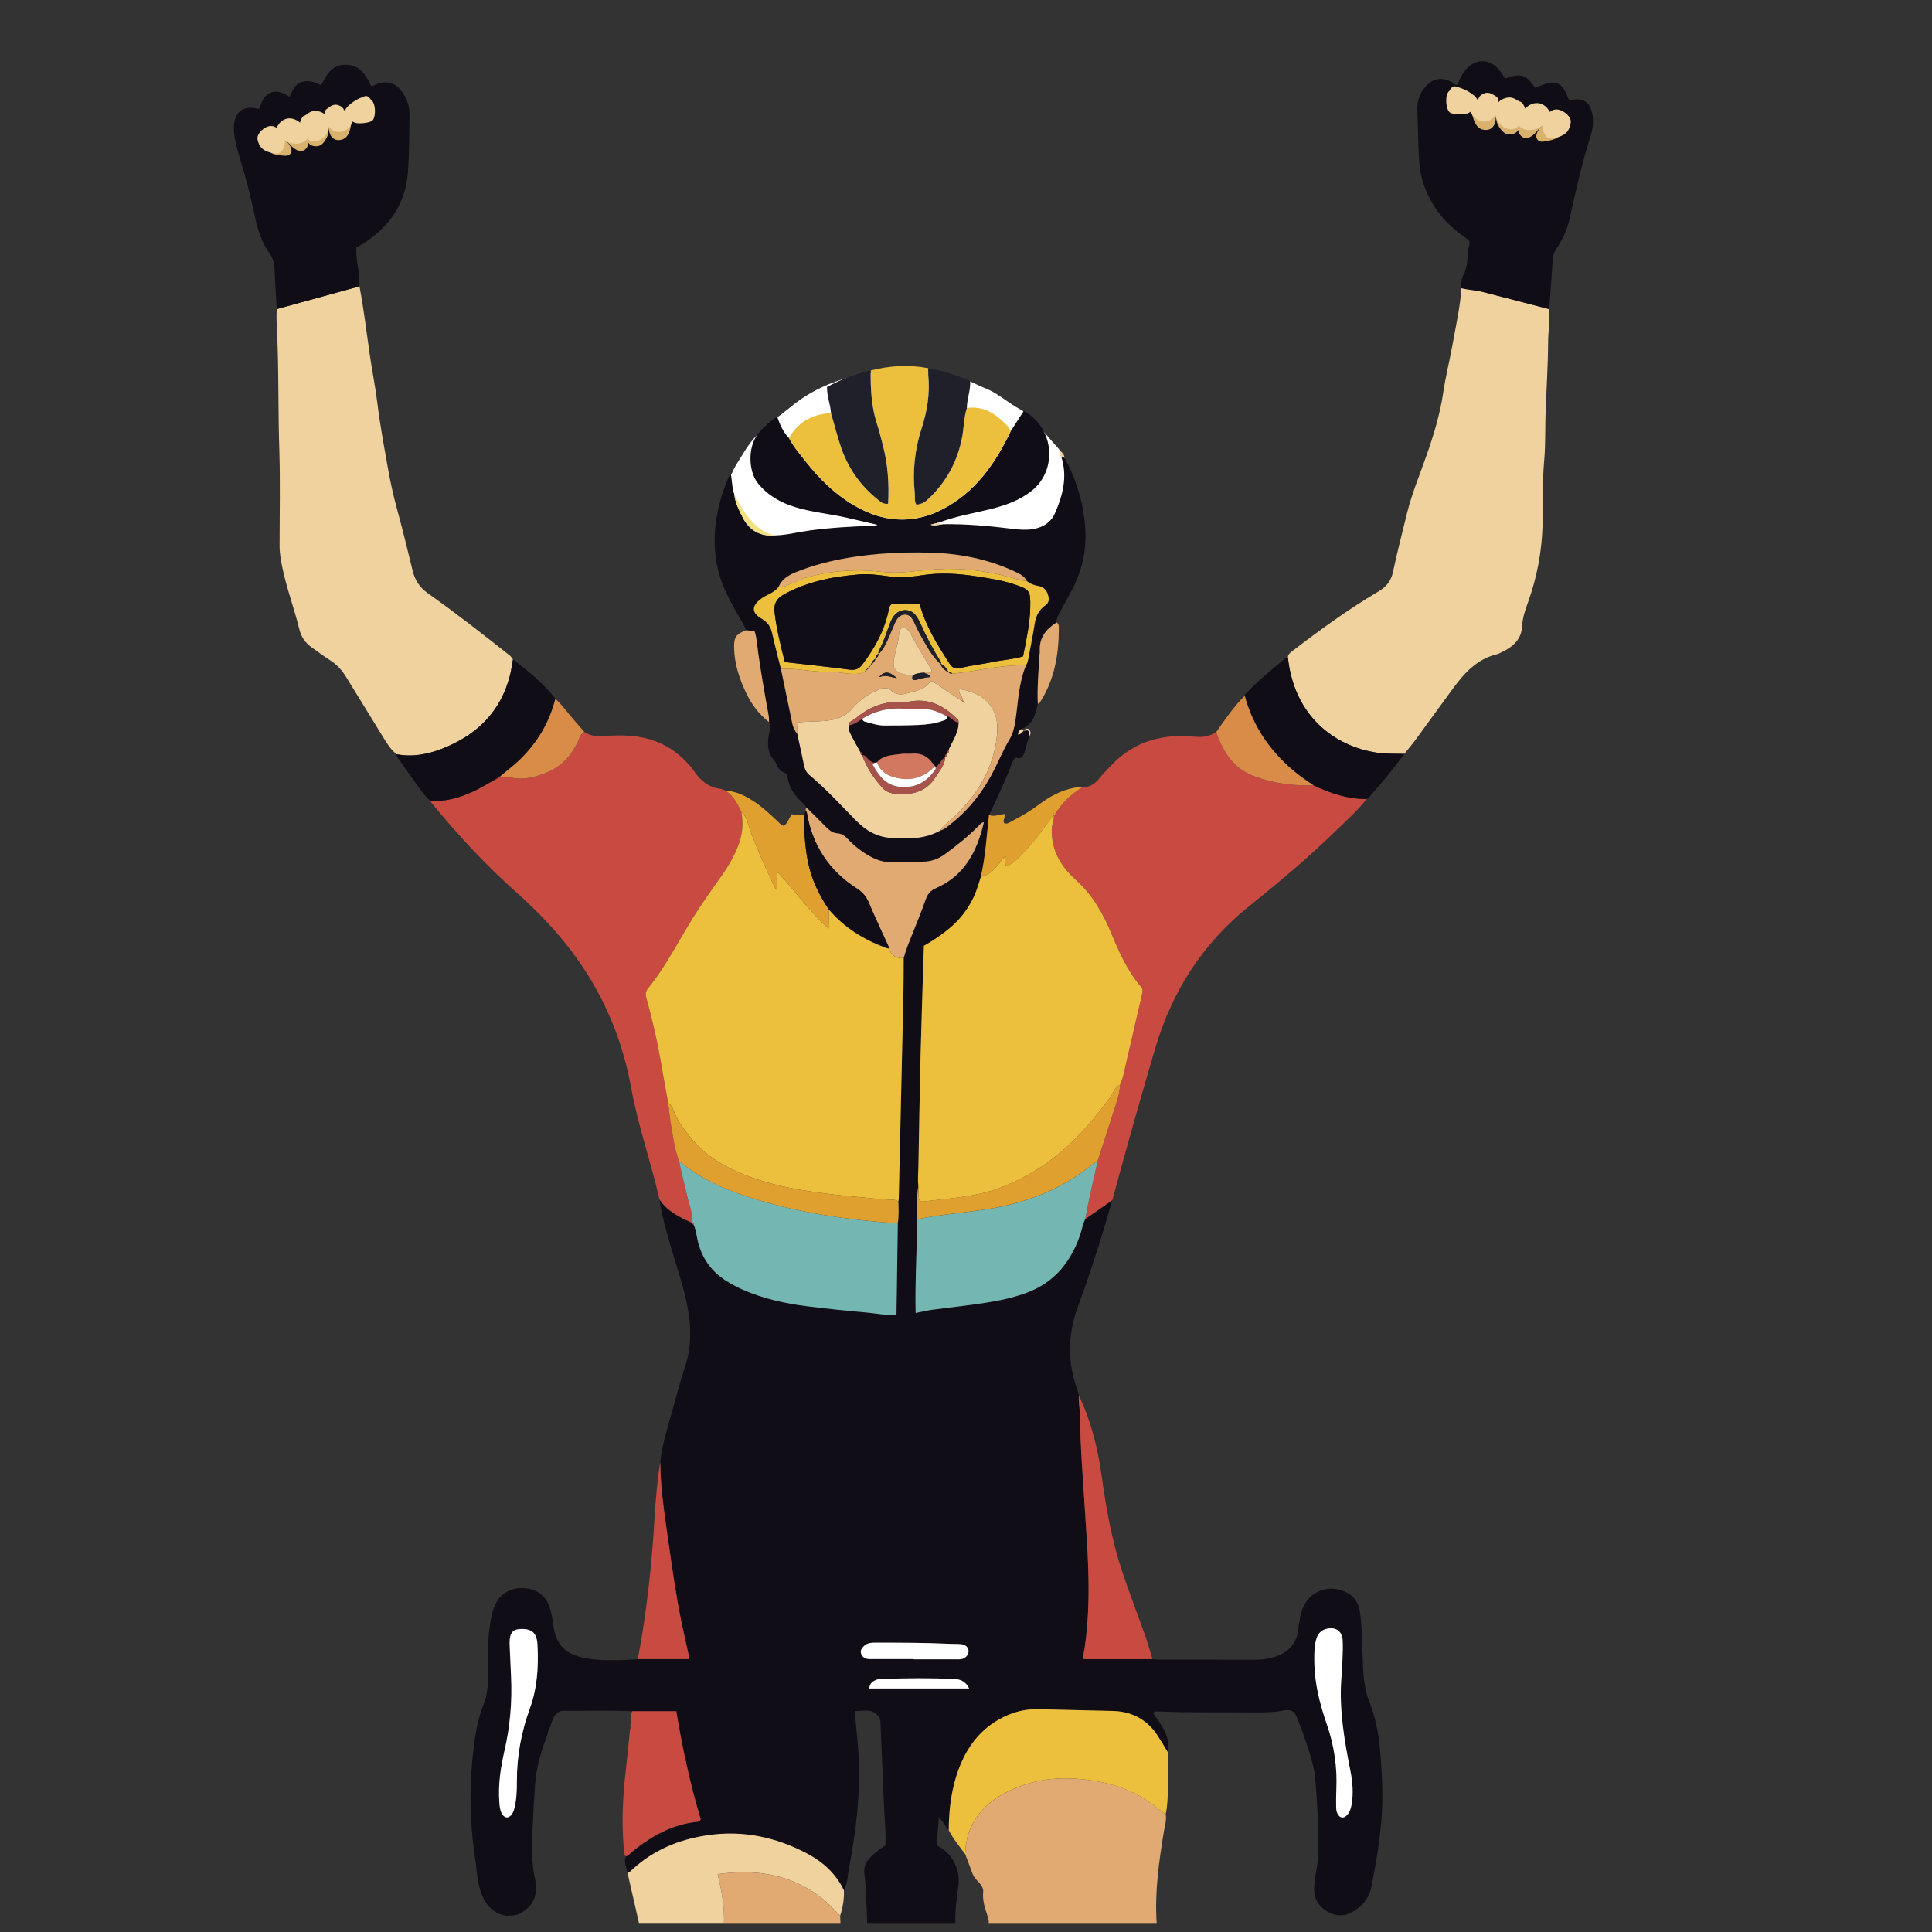 <?xml version="1.0" encoding="UTF-8"?> <svg xmlns="http://www.w3.org/2000/svg" id="Calque_1" data-name="Calque 1" version="1.1" viewBox="0 0 800 800"><rect x="0" y="0" width="800" height="800" fill="#333333" stroke="none"/><defs><style> .cls-1 { fill: #d98b48; } .cls-1, .cls-2, .cls-3, .cls-4, .cls-5, .cls-6, .cls-7, .cls-8, .cls-9, .cls-10, .cls-11, .cls-12, .cls-13, .cls-14 { stroke-width: 0px; } .cls-2 { fill: #74b6b1; } .cls-3 { fill: #a7524a; } .cls-4 { fill: #e0a02f; } .cls-5 { fill: #c94a40; } .cls-6 { fill: #e1aa73; } .cls-7 { fill: #d9b36e; } .cls-8 { fill: #f0d29e; } .cls-9 { fill: #ecbf3c; } .cls-10 { fill: #1f202a; } .cls-11 { fill: #110d17; } .cls-12 { fill: #fff; } .cls-13 { fill: #d27861; } .cls-14 { fill: #f3e082; } </style></defs><path class="cls-12" d="M302.53,196.75c.74-.83,1.04-2.06,1.59-3.04,1.15-2.06,2.5-4.03,3.7-6.06,1.68-2.85,3.66-5.44,5.91-7.84,4.09-4.37,8.96-7.38,13.52-11.19,6.33-5.28,13.8-9.17,21.63-11.55,4.59-1.4,9.65-2.86,14.49-2.59,8.11.45,16.7-2.36,24.61-.03,3.75,1.1,7.71,1.35,11.32,2.54,2.89.95,5.55,2.6,8.42,3.68,4.65,1.75,8.69,5.24,12.87,7.79,1.59.97,3.32,1.76,4.66,3.07,3.61,3.55,7.13,7.34,10.4,11.25,1.43,1.71,3.07,3.12,4.13,5.09.84,1.56,1.2,3.05,1.36,4.81.47,5.19.87,9.96.03,15.17-1.18,7.27-4.7,13.65-12.56,15.08-8.45,1.54-17.41,1.49-25.94.93-10.77-.71-21.89.21-32.58,1.62-10.32,1.37-20.59,2.17-30.99,2.64-8.27.37-17.52.89-25.11-2.98-8.47-4.33-14.55-15.76-12.06-25.26.21-.82.47-1.69.59-3.13Z"></path><g><path class="cls-11" d="M308.92,260.98c-.98-2.71-2.62-5.07-4.02-7.55-3.37-6-6.52-12.09-7.9-18.91-2.3-11.33-.73-22.31,3.13-33.06.5-1.4,1.12-2.76,1.7-4.12.13-.3.34-.55.73-1.18.68,3.04.49,5.89,1.49,8.5.39,3.45,1.92,6.53,3.45,9.55,2.75,5.42,7.25,7.98,13.38,7.49,4.83-.1,9.5-1.4,14.25-2.03,8.76-1.17,17.55-1.7,26.37-1.94.57-.02,1.14,0,1.8-.43-4.29-.99-8.57-2-12.87-2.98-6.91-1.57-14.01-2.19-20.82-4.23-6.13-1.84-11.52-4.77-15.71-9.89-4.25-5.18-4.51-16.44,1.09-21.93,2.05-2.01,4.04-4.05,6.83-5.7,1.11,3.31,2.51,6.4,4.91,8.88,1.84,3.59,4.52,6.6,6.98,9.74,5.55,7.09,11.93,13.35,19.72,17.97,14.1,8.35,28.17,7.93,41.69-1.14,10.87-7.29,17.89-17.87,23.42-29.53,1.79-2.77,3.58-5.55,5.37-8.31,12.72,6.92,14.17,24.54,3.12,33.19-5.09,3.98-11,5.99-17.13,7.5-6.32,1.56-12.75,2.63-18.93,4.75-.86.3-1.73.58-2.59.87-1.02.26-2.04.53-3.06.8,1.8.54,3.46,0,5.15-.23,9.64-.16,19.2.73,28.76,1.91,3.48.43,7.05.68,10.56-.37,3.29-.99,5.71-3.03,7.04-6.07,3.27-7.47,5.26-15.15,2.64-23.31.63-.37.92.33,1.39.45,4.35,8.03,7.15,16.53,8.22,25.63,1.11,9.45-.06,18.51-4.25,27.08-1.71,3.49-3.7,6.84-5.5,10.29-.83,1.6-2.02,3.11-1.82,5.09-4.41,2.81-7.36,6.45-6.93,12.06.04.56-.16,1.13-.19,1.7-.31,6.61-.98,13.22-.66,19.85-.8,4.41-2.1,8.51-6.67,10.53-.94.44-1.44,1.17-1.54,2.3,1.17-.13,1.74-.92,2.36-1.64,0,0,.03-.01.03-.01.68.16,1.48-.54,2.12.36v2.17c-.55,1.98-1.01,3.98-1.68,5.92-.53,1.53-.82,3.55-3.39,2.76-.57-.17-1,.44-1.28.94-.28.49-.55,1-.75,1.54-2.67,7.29-6.09,14.25-9.39,21.26-.97,8.56-1.45,17.18-3.39,25.62-.34,1.09-.68,2.19-1.02,3.28-2.17,7.1-6.09,13.04-11.76,17.83-3.34,2.82-6.95,5.24-10.79,7.43-.46,15.07-.99,30.1-1.37,45.12-.38,15.38-.62,30.75-.9,46.13-.05,2.75-.33,5.5-.03,8.25-.83,4.56-.35,9.17-.47,13.76-.09,12.88-.95,25.76-.64,38.78,2.49-.5,4.6-1.05,6.74-1.33,8.62-1.14,17.28-1.99,25.85-3.53,4.62-.83,9.18-1.95,13.58-3.6,11.37-4.26,18.11-12.77,21.95-23.96.74-2.16,1.02-4.46,2.11-6.5,3.72-2.59,7.44-5.19,11.17-7.78-4.24,14.71-8.79,29.33-14.11,43.69-4.36,11.76-4.6,23.45-.21,35.22.24.64.35,1.32.52,1.98-.28,2.42.32,4.8.36,7.2.22,14.47,1.43,28.88,2.32,43.31.32,5.15.68,10.3.94,15.46.63,12.86.63,25.71-1.24,38.48-.21,1.46-.73,2.88-.4,4.7h28.47c1.03.07,2.05.19,3.08.19,12.97.02,25.95.01,38.92.02,3.23,0,6.39-.3,9.45-1.47,5.18-1.97,8.34-5.47,8.92-11.11.27-2.63.7-5.24,1.49-7.76,2.11-6.76,9.01-10.52,15.82-8.59,4.75,1.35,7.64,4.45,8.27,9.46.91,7.19.89,14.43,1.2,21.66.16,3.79.45,7.56,1.38,11.25.31,1.22.63,2.44,1.11,3.6,2.69,6.53,3.99,13.35,4.59,20.37.82,9.51,1.36,19.01.6,28.53-.76,9.5-2.34,18.89-4.2,28.23-.74,3.72-2.88,6.74-5.9,9.03-3.67,2.78-7.66,3.61-11.89,1.34-4.15-2.21-6.19-5.78-5.89-10.45.2-3.08.82-6.13,1.25-9.2.14-1.02.33-2.05.35-3.07.22-11.14-.2-22.26-1.25-33.36-.13-1.37-.35-2.74-.68-4.07-1.63-6.69-3.96-13.16-6.44-19.57-1.46-3.8-2.55-4.41-6.48-3.69-3.76.69-7.53.75-11.32.7-13.31-.17-26.64.2-39.95-.4-.66-.03-1.36-.14-2.26.6,3.37,4.92,7.5,9.66,6.2,16.33-1.43-2.34-2.8-4.71-4.31-7-4.37-6.64-10.76-9.95-18.52-10.11-10.32-.22-20.63-.51-30.95-.73-4.27-.09-8.43.71-12.38,2.39-10.23,4.35-16.65,12.21-20.45,22.42-3.04,8.16-4.07,16.65-4.12,25.3-1.53-1.43-2.12-3.67-4.2-5.16.07,4.11-.91,7.79-.65,11.41,6.34,3.25,9.76,10.03,8.83,16.81-.71,5.2-1.41,10.4-1.25,15.67h-36.52c-.23-7.1-.4-14.2-1.19-21.26-.26-2.27.7-4.23,2.23-5.94,1.91-2.15,4.25-3.76,6.55-5.26.24-5.81-.44-11.4-.65-17.01-.43-11.34-1-22.68-1.44-34.02-.06-1.55-.72-2.56-1.84-3.47-2.77-2.26-5.8-.92-8.85-1.2.74,7.82,1.63,15.1,1.81,22.44.33,14.05-1.34,27.91-3.96,41.67-.65,3.44-.71,7.02-2.27,10.26-3.21-6.78-8.48-11.63-14.94-15.09-13.05-6.98-26.95-9.94-41.72-7.72-11.67,1.75-22.2,6.08-30.98,14.2-.58.54-1.11,1.18-1.98,1.28-.38-2.23-1.68-4.37-.68-6.74,1.14-.37,1.84-1.34,2.72-2.06,7.89-6.36,16.45-11.23,26.78-12.28.56-.06,1.16-.1,1.49-1.02-4.33-14.57-7.62-29.62-10.1-44.79h-18.3c-9.46-.44-18.92-.1-28.37-.19-2.08-.02-3.38,1.25-4.23,2.96-.6,1.21-.93,2.56-1.38,3.85-.38.89-1.04,1.68-.97,2.73-.17.43-.34.85-.51,1.28-.25.17-.33.4-.19.68-2.54,6.66-4.32,13.49-4.64,20.65-.14,3.09-.46,6.17-.57,9.26-.34,9.37-1.42,18.75.64,28.07,1.43,6.48-.53,11.51-6.57,14.68-1.7.66-3.5.6-5.27.74-5.64-.93-8.74-4.66-10.52-9.72-1.61-4.58-1.76-9.45-2.47-14.21-2.39-15.99-2.46-32-.26-48.02.74-5.34,1.81-10.61,3.83-15.65,1.39-3.46,1.78-7.09,1.75-10.8-.05-6.42-.21-12.85.49-19.26.39-3.54.92-7.04,2.21-10.39,1.92-5,6.31-7.86,11.79-7.69,5.58.18,9.71,3.19,11.26,8.45.64,2.19,1.04,4.47,1.33,6.73,1.06,8.21,4.75,12.82,15.42,14.19,6.46.83,13.05.5,19.59.11,7.05,0,14.09,0,21.31,0-.18-1.08-.27-1.75-.41-2.42-1.05-4.81-2.18-9.59-3.14-14.42-2.07-10.44-3.57-20.98-5.06-31.52-1.56-11.11-3.37-22.19-3.41-33.45.89-7.77,3.32-15.17,5.43-22.65,1.52-5.39,2.85-10.85,4.67-16.13,3.07-8.87,2.75-17.74.9-26.75-1.7-8.31-4.6-16.27-6.91-24.4-1.75-6.15-3.5-12.31-4.44-18.65,3.27,5.07,8.5,7.42,13.68,9.85l-.03-.05c-.08.41.17.59.51.71.95,2,1.14,4.19,1.61,6.31,1.66,7.44,5.72,13.15,12.21,17.14,2.15,1.32,4.36,2.5,6.68,3.51,8.57,3.73,17.6,5.71,26.82,6.84,8.18,1,16.39,1.88,24.6,2.58,3.85.33,7.67,1.23,12.06.88.18-12.66.37-25.24.55-37.82.53-3.01.35-6.05.25-9.08.06-.45.16-.91.17-1.36.65-28.11,1.3-56.22,1.92-84.34.11-5.05.08-10.1.12-15.14.83-3.11,2.02-6.08,3.22-9.05,2.06-5.1,4.12-10.2,5.96-15.37.79-2.23,2.02-3.53,4.21-4.49,11.85-5.19,17-15.29,19.79-27.23-1.14.07-1.55.84-2.09,1.39-4.35,4.45-9.19,8.29-14.21,11.94-2.7,1.96-5.63,2.95-8.97,2.96-4.25,0-8.49.08-12.74.24-3.08.11-5.86-.75-8.56-2.14-3.72-1.91-6.92-4.49-9.8-7.48-1.21-1.27-2.46-2.24-4.38-2.36-1.89-.12-3.35-1.33-4.67-2.67-2.65-2.7-5.35-5.34-8.03-8.01-.42-.54-.76-1.17-1.26-1.62-3.7-3.32-6.42-7.17-6.69-12.44-2.35-.46-3.68-1.9-4.5-3.9-.22-.53-.41-1.12-.79-1.52-3.48-3.65-2.85-7.96-2.04-12.3.23-1.23.78-2.44-.22-3.58-.05-.91,0-1.83-.17-2.72-1.56-8.52-3.04-17.05-4.28-25.63-.45-3.12-.56-6.33-1.58-9.42-1.24-.1-2.37-.18-3.5-.27ZM322.31,243.15c-1.02,1.27-2.33,2.14-3.79,2.84-1.13.54-2.26,1.13-3.26,1.87-4.11,3-4.15,5.87.14,8.33,2.53,1.45,3.76,3.38,4.37,6.13,1.08,4.91,2.39,9.76,3.6,14.64,1.56,7.55,3.11,15.1,4.71,22.64.33,1.55.96,3.02,2.06,4.22.94,4.35,1.92,8.7,2.8,13.06.33,1.63.99,3.01,2.28,4.08,6.97,5.8,13.03,12.53,19.39,18.95,4.02,4.06,8.6,6.73,14.39,7.06,6.99.4,13.94.6,20.32-3.06,1.86-.44,3.18-1.78,4.6-2.9,7.88-6.23,13.73-14.07,18.14-23.04,1.92-3.9,3.64-7.93,5.87-11.65,1.47-2.46,2.08-4.97,2.5-7.7,1.2-7.78,1.3-15.78,4.46-23.18.63-.98.83-2.09,1.03-3.22.82-4.59,1.81-9.15,2.5-13.76.48-3.22,1.7-5.89,4.4-7.76,1.6-1.11,1.66-2.55,1.19-4.22-.57-2.05-1.8-3.4-3.92-3.8-1.82-.34-3.53-.87-4.94-2.13-1.03-2.12-3.03-2.99-5.01-3.92-11.31-5.29-23.28-7.54-35.68-7.83-10.92-.25-21.81.28-32.59,2.06-7.7,1.27-15.25,3.17-22.5,6.13-3.04,1.24-5.71,2.95-7.06,6.15ZM211.61,694.09c.51,10.37-.37,20.6-2.69,30.73-1.62,7.05-2.71,14.17-2.16,21.46.13,1.73.27,3.45,1.19,4.95,1.06,1.72,2.64,1.76,3.88.19.72-.92,1.02-2.02,1.29-3.15.84-3.61.91-7.3.91-10.94,0-10.32,1.87-20.24,5.39-29.92,3.11-8.54,3.62-17.46,3.13-26.44-.26-4.8-2.33-6.6-6.98-6.43-2.9.11-4.14,1.2-4.47,4.1-.12,1.02-.09,2.06-.05,3.09.17,4.12.37,8.25.56,12.37ZM555.44,694.79c.15-2.52.36-5.04.44-7.56.09-2.75.25-5.52.06-8.25-.25-3.65-2.95-5.37-6.5-4.56-2.26.51-3.61,1.86-4.3,3.97-.99,3-.92,6.1-.92,9.2,0,9.17,2.24,17.92,5.21,26.5,3.04,8.78,4.35,17.78,3.91,27.05-.11,2.29-.11,4.59-.08,6.88.01,1.02.08,2.06.57,3.01.93,1.8,2.44,2.1,3.85.66,1.16-1.19,1.66-2.7,1.95-4.31.84-4.71.47-9.38-.45-14.02-2.52-12.73-4.75-25.49-3.75-38.57ZM378.34,686.98v.12c5.73,0,11.45,0,17.18,0,.91,0,1.85.06,2.74-.12,1.68-.33,2.9-1.91,2.81-3.42-.08-1.38-1.26-2.53-3.04-2.72-1.48-.16-2.97-.07-4.46-.14-10.3-.5-20.61-.49-30.91-.51-1.87,0-3.69.09-5.07,1.57-.79.85-1.49,1.77-.99,3.06.45,1.17,1.34,1.86,2.52,2.09.78.15,1.6.08,2.4.08,5.61,0,11.22,0,16.83,0ZM401.32,699.15c-1.37-2.8-3.49-3.81-6.14-3.93-9.96-.44-19.91-.36-29.87-.01-.68.02-1.41.02-2.04.23-1.64.56-3.11,1.35-3.32,3.71h41.38Z"></path><path class="cls-6" d="M482.7,751.26c.43,2.43-.38,4.75-.76,7.08-2.06,12.67-3.88,25.34-2.97,38.24h-69.6c.2-1.17-.15-2.26-.5-3.34-1.01-3.14-2.11-6.25-1.76-9.66.17-1.7-.78-3.03-1.89-4.23-1-1.08-2.03-2.13-2.55-3.59-.95-2.68-2-5.32-3.01-7.97.16-3.8.72-7.5,2.34-11,4.25-9.22,12.06-14.11,21.14-17.39,9.61-3.47,19.53-3.62,29.48-2.08,9.64,1.49,18.58,4.82,26.23,11.11,1.23,1.01,2.57,1.89,3.86,2.83Z"></path><path class="cls-8" d="M264.65,796.58c-1.61-7.05-3.22-14.1-4.83-21.14.87-.1,1.4-.74,1.98-1.28,8.77-8.12,19.31-12.45,30.98-14.2,14.77-2.22,28.67.74,41.72,7.72,6.46,3.46,11.73,8.3,14.94,15.09.15,3.59-.42,7.07-1.55,10.47-2.55-2.47-4.89-5.2-7.68-7.35-12.73-9.81-27.24-12.07-43.03-9.83,1.7,6.9,2.83,13.63,2.62,20.51h-35.15Z"></path><path class="cls-6" d="M347.89,793.24c.05,1.11.09,2.22.14,3.34h-48.24c.21-6.89-.91-13.62-2.62-20.51,15.79-2.24,30.3.01,43.03,9.83,2.79,2.15,5.13,4.88,7.68,7.35Z"></path><path class="cls-8" d="M641.51,128.01c.36,4.59-.44,9.15-.47,13.72-.05,9.64-.69,19.25-1.04,28.87-.24,6.76,0,13.54-.6,20.26-.79,8.94-.38,17.88-.66,26.81-.33,10.82-2.3,21.33-5.96,31.54-1.15,3.21-2.32,6.42-2.48,9.96-.25,5.6-3.9,8.76-8.62,10.96-.62.29-1.24.64-1.9.8-8.14,1.95-13.35,7.67-18.04,14.03-5.16,6.99-10.21,14.06-15.36,21.06-1.55,2.11-3.25,4.1-4.89,6.14-3.87-.07-7.73.06-11.61-.54-17.03-2.62-34-14.87-36.6-39.42.04-1.17.85-1.84,1.67-2.47,11.55-8.85,23.29-17.43,35.84-24.82,3.31-1.95,5.23-4.39,6.04-8.16,1.75-8.16,3.8-16.25,5.81-24.35,2.02-8.13,5.27-15.85,8.03-23.74,2.99-8.54,5.62-17.14,6.95-26.14.98-6.65,2.65-13.2,3.84-19.83,1.45-8.08,3.29-16.11,3.76-24.35.1-1.78.2-3.65,1.23-5.25.36,1.83-.76,3.58-.29,5.69,2.67.72,5.4,1.46,8.14,2.18,9.06,2.36,18.13,4.7,27.2,7.05Z"></path><path class="cls-8" d="M148.85,118.56c1.79,9.31,2.87,18.73,4.23,28.11.96,6.67,2.32,13.28,3.14,19.96,1.12,9.2,2.82,18.29,4.44,27.4.98,5.51,2.17,11,3.65,16.4,2.36,8.61,4.45,17.28,6.58,25.95.98,3.97,2.94,6.93,6.37,9.35,11.59,8.17,22.75,16.93,33.87,25.74.52.41.85,1.05,1.27,1.59-.39,2.14-.66,4.31-1.19,6.42-3.84,15.27-13.87,24.97-28.15,30.54-5.99,2.34-12.3,3.57-18.81,2.29-2.6-1.99-4.18-4.78-5.86-7.48-5.06-8.18-10.1-16.37-15.11-24.58-1.7-2.79-3.82-5.09-6.6-6.86-2.61-1.66-5.07-3.54-7.6-5.31-2.64-1.85-4.34-4.28-5.11-7.45-2.06-8.45-5.14-16.61-6.95-25.13-.67-3.14-1.25-6.27-1.25-9.49,0-13.43.32-26.87-.12-40.28-.46-13.99-.24-27.98-.68-41.95-.17-5.26-.65-10.51-.38-15.78,11.42-3.14,22.84-6.28,34.27-9.43Z"></path><path class="cls-5" d="M286.74,506.46c-5.18-2.43-10.4-4.78-13.68-9.85-3.51-15.43-8.84-30.42-11.68-46-2.57-14.14-7.14-27.51-13.98-40.11-8.48-15.62-19.95-28.83-33.17-40.6-12.81-11.4-24.42-23.94-35.33-37.14-.29-.35-.49-.77-.73-1.15,5.83.39,11.26-1.07,16.59-3.34,4.22-1.8,8.01-4.34,12.02-6.48,1.6.04,3.26-.17,4.8.18,5.18,1.16,9.97-.15,14.68-2.01,6.18-2.45,10.29-7.04,13.11-12.96.66-1.39.94-3.14,2.63-3.88,2.3,1.52,4.86,1.82,7.55,1.66,4.79-.3,9.56-.47,14.37.24,7.87,1.17,14.55,4.52,20.05,10.24,1.19,1.23,2.39,2.49,3.33,3.91,2.66,3.98,5.97,6.86,10.93,7.44.77.09,1.5.52,2.25.8,3.28,2.14,4.92,5.49,6.54,8.86.78,4.61.47,9.1-1.2,13.52-1.64,4.32-3.84,8.31-6.48,12.08-3.28,4.7-6.62,9.35-9.8,14.12-7.3,10.96-12.87,23.02-21.21,33.31-.98,1.21-1.11,2.38-.71,3.82.92,3.31,1.76,6.64,2.58,9.97,2.76,11.11,4.36,22.45,6.5,33.69.36,2.91.62,5.84,1.12,8.72.91,5.24,1.58,10.54,3.48,15.56.73,4.53,2.08,8.91,3.06,13.38.88,3.99,2.51,7.84,2.38,12.03Z"></path><path class="cls-5" d="M460.55,496.98c-3.72,2.59-7.44,5.19-11.17,7.78,1.49-8.15,3.35-16.22,5.21-24.29,2.27-7.01,4.59-14.01,6.8-21.03,1.05-3.34,2.3-6.65,2.38-10.22.46-1.29,1.06-2.56,1.37-3.88,2.64-11.37,5.21-22.76,7.88-34.12.28-1.19-.01-1.95-.72-2.79-5.34-6.3-8.7-13.71-11.81-21.25-3.58-8.67-8.06-16.72-15.23-23.02-1.03-.91-1.98-1.92-2.89-2.95-4.69-5.28-7.23-11.32-6.79-18.51.11-1.73,1.06-3.3.72-5.07v.03c.42-.03.58-.34.7-.69,2.76-4.55,6.49-8.13,11.04-10.88,3.11,0,5.35-1.52,7.24-3.87,1.43-1.78,3.07-3.4,4.63-5.07,8.74-9.33,19.63-13.04,32.22-12.25,1.03.06,2.06.09,3.09.18,3.06.28,5.92-.23,8.47-2.06.27.87.48,1.78.82,2.62,2.98,7.25,7.31,13.08,15.12,15.89,7.89,2.84,15.94,3.96,24.26,3.64,6.96,3.3,14.14,5.72,21.97,5.67-3.46,4.61-7.8,8.38-11.88,12.39-11.58,11.33-23.96,21.76-36.59,31.88-19.37,15.52-32.07,35.36-39.06,59.03-6.17,20.88-12.04,41.84-17.75,62.84Z"></path><path class="cls-11" d="M641.51,128.01c-9.07-2.35-18.13-4.69-27.2-7.05-2.74-.71-6.54-.9-9.21-1.62-.47-2.11.18-3.03.59-5.11,0,0,.82-1.39.82-1.39.77-2.85,1.18-4.08,1.16-7.05,0,0,.24-2.53.2-1.94.14-2.16,1.24-2.99.16-4.55-5.36-3.63-10.16-7.82-13.76-13.29-3.79-5.76-6.1-11.97-6.6-18.9-.52-7.22-.49-14.44-.79-21.66-.16-3.77,1.08-6.96,3.55-9.73,3.02-3.4,6.87-3.96,10.81-1.61.67.4,1.17,1.14,2.12,1.07.92-1.81,1.65-3.75,2.86-5.44,4.24-5.86,10.94-5.89,15.15-.04.66.92,1.25,1.9,1.86,2.82,7.67-2.68,8.76-1.02,12.52,3.85,8.29-3.74,11.06-2.8,13.77,4.73,1.21.55,2.46-.06,3.7.01,2.85.17,4.68,1.47,5.63,4.2,1.34,3.88.81,7.84-.37,11.51-3.6,11.14-5.98,22.57-8.59,33.96-1.01,4.39-2.8,8.48-5.41,12.17-1.04,1.47-1.43,3.03-1.54,4.8-.42,6.75-.95,13.5-1.45,20.25Z"></path><path class="cls-11" d="M148.85,118.56c-11.42,3.14-22.85,6.28-34.27,9.43-.31-5.61-.66-11.22-.93-16.84-.11-2.23-.63-4.2-1.97-6.09-3.24-4.56-4.96-9.82-6.09-15.22-1.86-8.87-4.16-17.62-6.84-26.27-.92-2.96-1.56-5.99-1.87-9.09-.14-1.39-.08-2.75.2-4.11.83-4.09,3.51-6.11,7.62-5.71.79.08,1.56.27,2.57.45,1.05-2.5,1.69-5.4,4.67-6.69,2.96-1.28,5.31.16,7.96,1.63,1.14-2.47,2.16-5.12,4.99-6.08,2.79-.95,5.39-.02,8.08,1.36,2.24-4.54,4.63-8.78,10.51-8.53,5.73.25,8.08,4.5,10.18,8.71.74.22,1.07-.17,1.47-.34,5.12-2.19,8.72-1.12,11.81,3.52,1.77,2.66,2.69,5.58,2.63,8.76-.16,8.03-.05,16.09-.68,24.09-.99,12.64-7.46,22.15-17.97,29.01-1.05.69-2.16,1.28-3.38,2-.18,5.38,1.51,10.63,1.3,16.01Z"></path><path class="cls-9" d="M399.65,767.79c-2.35-3.26-4.96-6.34-6.8-9.94.05-8.65,1.08-17.14,4.12-25.3,3.8-10.22,10.21-18.07,20.45-22.42,3.95-1.68,8.11-2.48,12.38-2.39,10.32.22,20.63.51,30.95.73,7.76.16,14.15,3.47,18.52,10.11,1.51,2.29,2.88,4.66,4.31,7,0,4.92.07,9.84,0,14.76-.04,3.66-.1,7.32-.89,10.92-1.29-.94-2.63-1.82-3.86-2.83-7.65-6.29-16.59-9.61-26.23-11.11-9.96-1.54-19.88-1.39-29.48,2.08-9.08,3.27-16.89,8.17-21.14,17.39-1.61,3.5-2.18,7.2-2.34,11Z"></path><path class="cls-9" d="M418.54,178.45c-5.52,11.66-12.55,22.24-23.42,29.53-13.52,9.07-27.59,9.5-41.69,1.14-7.79-4.62-14.17-10.87-19.72-17.97-2.46-3.14-5.14-6.15-6.98-9.74,3.78-6.83,9.8-9.91,17.38-10.38,1.29,4.48,2.46,9.01,3.9,13.44,2.86,8.82,7.91,16.2,15.11,22.07,1.27,1.04,2.53,2.35,4.65,2.03.43-8.23-.12-16.27-2.18-24.19-.78-2.98-1.51-5.99-2.46-8.92-2.35-7.19-2.65-14.59-2.6-22.05,7.9-2.02,15.86-2.5,23.89-.93-.01,1.03-.12,2.07-.02,3.09.69,7.44-.46,14.63-2.75,21.69-2.87,8.85-3.84,17.91-2.84,27.16.17,1.53-.3,3.2.69,4.6,2.73-.62,3.22-.85,5.12-2.66,7.37-7.02,11.95-15.53,13.81-25.57.73-3.93.66-7.98,1.94-11.82,6.92-1.07,11.9,2.45,16.43,6.99.7.71,1.17,1.64,1.75,2.47Z"></path><path class="cls-11" d="M206.78,321.78c-4.01,2.15-7.8,4.68-12.02,6.48-5.33,2.28-10.76,3.73-16.59,3.34-2.39-2-4.04-4.64-5.86-7.1-2.45-3.3-4.75-6.71-7.12-10.07-.45-.65-1.04-1.23-.93-2.12,6.52,1.28,12.82.05,18.81-2.29,14.28-5.57,24.31-15.27,28.15-30.54.53-2.11.8-4.28,1.19-6.42,6.38,4.86,12.61,9.88,17.57,16.27-2.47,9.77-7.39,18.1-14.6,25.13-2.7,2.63-5.76,4.83-8.58,7.32Z"></path><path class="cls-11" d="M565.84,330.84c-7.82.05-15.01-2.38-21.97-5.67-2.14-1.5-4.35-2.9-6.4-4.51-10.77-8.51-18.45-19.14-22.05-32.53.33-1.17,1.33-1.81,2.11-2.6,4.41-4.42,9.21-8.41,14-12.41.52-.43,1.01-.93,1.76-.91,2.6,24.55,19.57,36.8,36.6,39.42,3.89.6,7.74.47,11.61.54-4.32,5.96-9.02,11.63-13.9,17.14-.52.59-.98,1.26-1.77,1.54Z"></path><path class="cls-6" d="M333.95,334.37c2.68,2.67,5.38,5.31,8.03,8.01,1.32,1.35,2.79,2.55,4.67,2.67,1.92.12,3.17,1.1,4.38,2.36,2.88,3,6.07,5.57,9.8,7.48,2.7,1.39,5.47,2.25,8.56,2.14,4.24-.16,8.49-.23,12.74-.24,3.34,0,6.27-1,8.97-2.96,5.02-3.65,9.86-7.5,14.21-11.94.53-.55.94-1.32,2.09-1.39-2.79,11.94-7.94,22.04-19.79,27.23-2.19.96-3.42,2.26-4.21,4.49-1.84,5.18-3.9,10.28-5.96,15.37-1.2,2.98-2.4,5.95-3.22,9.05q-3.85.55-5.59-2.68c-.21-.4-.43-.8-.64-1.19.11-.74-.28-1.33-.56-1.95-2.55-5.64-5.22-11.22-7.6-16.93-1.07-2.55-2.55-4.4-4.9-5.9-11.55-7.37-18.52-17.84-20.8-31.39-.05-.32-.3-.6-.46-.89-.13-.5-.01-.94.3-1.33Z"></path><path class="cls-5" d="M477.2,687.02h-28.47c-.33-1.81.19-3.23.4-4.7,1.87-12.78,1.87-25.62,1.24-38.48-.25-5.16-.62-10.31-.94-15.46-.89-14.43-2.1-28.85-2.32-43.31-.04-2.4-.64-4.78-.36-7.2,5,10.54,7.81,21.67,9.41,33.2,1.88,13.5,4.22,26.95,8.59,39.91,3.11,9.22,6.61,18.31,9.86,27.49.99,2.8,1.73,5.7,2.59,8.55Z"></path><path class="cls-10" d="M400.37,168.99c-1.28,3.83-1.21,7.89-1.94,11.82-1.86,10.03-6.43,18.55-13.81,25.57-1.9,1.81-2.39,2.04-5.12,2.66-.99-1.39-.52-3.06-.69-4.6-1-9.25-.03-18.31,2.84-27.16,2.29-7.06,3.44-14.25,2.75-21.69-.1-1.02,0-2.06.02-3.09,5.97,1.01,11.67,2.89,17.31,5.17.22,3.98-1.39,7.56-1.37,11.33Z"></path><path class="cls-10" d="M360.52,153.42c-.05,7.46.25,14.86,2.6,22.05.96,2.93,1.68,5.93,2.46,8.92,2.07,7.91,2.61,15.96,2.18,24.19-2.12.32-3.38-.99-4.65-2.03-7.19-5.87-12.25-13.25-15.11-22.07-1.44-4.44-2.61-8.96-3.9-13.44-.25-3.54-1.72-6.89-1.65-10.8,5.67-3.07,11.67-5.43,18.06-6.82Z"></path><path class="cls-4" d="M307.02,336.26c-1.62-3.37-3.26-6.72-6.54-8.86,4.4.2,8.15,2.16,11.72,4.48,3.48,2.26,6.49,5.1,9.51,7.93.83.77,1.49,1.76,2.8,2.13,1.77-.99,2.09-3.11,3.41-4.81,1.62.78,3.37.24,5.13.1-.2,6.43.22,12.83,1.41,19.15,1.4,7.43,4.57,14.1,8.8,20.31-.05,2.43-.1,4.86-.15,7.86-8.06-7.31-13.94-15.65-20.78-23.1-.22.11-.44.22-.66.32v6.84c-1.01-1.32-1.56-2.68-2.19-4.01-3.21-6.82-6.22-13.72-8.84-20.81-.95-2.58-1.36-5.54-3.62-7.54Z"></path><path class="cls-5" d="M273.41,605.19c.04,11.26,1.84,22.34,3.41,33.45,1.48,10.54,2.99,21.08,5.06,31.52.96,4.82,2.09,9.61,3.14,14.42.14.66.23,1.34.41,2.42-7.21,0-14.26,0-21.31,0,3.59-19.16,5.74-38.49,6.88-57.95.47-7.97,1.16-15.94,2.41-23.85Z"></path><path class="cls-1" d="M515.43,288.13c3.6,13.39,11.28,24.01,22.05,32.53,2.04,1.62,4.26,3.01,6.4,4.51-8.31.32-16.37-.79-24.26-3.64-7.81-2.81-12.14-8.64-15.12-15.89-.35-.84-.55-1.75-.82-2.62,3.67-5.16,7.17-10.45,11.75-14.89Z"></path><path class="cls-11" d="M343.26,376.69c-4.23-6.21-7.41-12.89-8.8-20.31-1.19-6.33-1.61-12.72-1.41-19.15.2-.51.4-1.01.6-1.52.16.3.41.58.46.89,2.28,13.55,9.25,24.03,20.8,31.39,2.35,1.5,3.84,3.34,4.9,5.9,2.38,5.71,5.05,11.29,7.6,16.93.28.62.67,1.22.56,1.95-.44-.11-.9-.17-1.32-.33-9.04-3.4-17.07-8.31-23.39-15.75Z"></path><path class="cls-4" d="M448.03,326.1c-4.54,2.75-8.27,6.32-11.04,10.88-1.12-.68-.57.36-.71.69,0,0,.01-.03.01-.03-1.27,1.3-2.28,2.79-3.35,4.25-3.49,4.76-7.15,9.39-11.4,13.51-1.43,1.39-2.97,2.63-4.87,3.37-.66-1.41-.28-2.69-.41-3.92.33-.11.39-.21.16-.27-.03,0-.1.18-.16.27-1.1.51-1.6,1.55-2.32,2.44-2.1,2.58-4.35,5.03-7.81,5.8,1.94-8.43,2.42-17.06,3.39-25.62,2.16.94,4.23-.31,6.39-.37.81,1.32-1.08,2.39-.03,3.79,1.18.45,2.25-.39,3.29-.94,3.75-1.97,7.39-4.1,10.79-6.64,4.43-3.31,9.15-6.03,14.69-7.07,1.14-.21,2.23-.48,3.37-.14Z"></path><path class="cls-1" d="M206.78,321.78c2.82-2.48,5.88-4.68,8.58-7.32,7.21-7.03,12.14-15.36,14.6-25.13,2.78,2.52,4.92,5.6,7.38,8.41,1.56,1.78,3.1,3.58,4.65,5.37-1.69.73-1.96,2.48-2.63,3.88-2.82,5.92-6.93,10.51-13.11,12.96-4.7,1.86-9.5,3.18-14.68,2.01-1.54-.35-3.2-.14-4.8-.18Z"></path><path class="cls-6" d="M308.92,260.98c1.13.09,2.26.18,3.5.27,1.02,3.09,1.13,6.29,1.58,9.42,1.23,8.58,2.72,17.11,4.28,25.63.16.89.12,1.81.17,2.72-4.03-3.13-7.07-7.12-9.27-11.63-2.96-6.07-5.09-12.45-5.21-19.31-.07-4.33.84-5.5,4.95-7.09Z"></path><path class="cls-6" d="M429.73,291.33c-.32-6.64.34-13.24.66-19.85.03-.57.23-1.14.19-1.7-.42-5.6,2.52-9.25,6.93-12.06.94.57.93,1.51.93,2.42,0,10.92-1.8,21.37-7.87,30.74-.19.3-.45.5-.84.45Z"></path><path class="cls-14" d="M320.88,221.68c-6.13.49-10.63-2.08-13.38-7.49-1.53-3.02-3.06-6.09-3.45-9.55,1.79,3.55,3.74,6.98,6.28,10.06,2.81,3.42,6.12,6.04,10.56,6.97Z"></path><path class="cls-8" d="M390.47,217.02c-1.69.22-3.35.77-5.15.23,1.02-.27,2.04-.53,3.06-.8.59.57,1.42.31,2.1.57Z"></path><path class="cls-8" d="M440.87,189.63c-.47-.12-.76-.82-1.39-.45-.9-.65-.8-1.65-.93-2.62,1.42.56,2.02,1.71,2.33,3.07Z"></path><path class="cls-8" d="M423.88,302.53c-.62.71-1.18,1.51-2.36,1.64.09-1.13.59-1.86,1.54-2.3.27.22.55.44.82.67Z"></path><path class="cls-8" d="M426.02,305.06v-2.17c-.63-.9-1.44-.21-2.12-.36.64-.78,1.54-1.17,2.25-.41.83.88.71,2-.14,2.95Z"></path><path class="cls-9" d="M343.26,376.69c6.32,7.44,14.35,12.35,23.39,15.75.42.16.88.22,1.32.33.21.4.43.8.64,1.19q1.75,3.24,5.59,2.68c-.04,5.05,0,10.1-.12,15.14-.62,28.11-1.27,56.22-1.92,84.34-.01.45-.11.91-.17,1.36-.61-.32-1.2-.65-1.93-.66-5.48-.11-10.9-.89-16.34-1.31-6.37-.49-12.69-1.37-18.98-2.3-9.14-1.35-18.18-3.44-26.79-6.91-6.81-2.75-13.35-6.21-18.55-11.49-4.08-4.14-7.79-8.67-10.15-14.13-.61-1.41-.92-3.13-2.56-3.91-2.15-11.23-3.74-22.57-6.5-33.69-.83-3.33-1.66-6.66-2.58-9.97-.4-1.45-.27-2.62.71-3.82,8.34-10.29,13.91-22.36,21.21-33.31,3.18-4.77,6.52-9.42,9.8-14.12,2.64-3.77,4.84-7.76,6.48-12.08,1.68-4.42,1.98-8.91,1.2-13.52,2.26,2,2.67,4.96,3.62,7.54,2.62,7.09,5.62,13.99,8.84,20.81.62,1.32,1.17,2.68,2.19,4.01v-6.84c.22-.11.44-.22.66-.32,6.84,7.44,12.72,15.79,20.78,23.1.06-3,.11-5.43.15-7.86Z"></path><path class="cls-9" d="M416.26,354.84c.14,1.23-.25,2.5.41,3.92,1.91-.74,3.45-1.99,4.87-3.37,4.25-4.12,7.91-8.75,11.4-13.51,1.07-1.46,2.08-2.95,3.35-4.25.33,1.77-.62,3.34-.72,5.07-.44,7.19,2.1,13.24,6.79,18.51.91,1.03,1.86,2.04,2.89,2.95,7.17,6.3,11.65,14.34,15.23,23.02,3.11,7.54,6.48,14.95,11.81,21.25.71.84,1,1.6.72,2.79-2.67,11.36-5.23,22.75-7.88,34.12-.31,1.33-.91,2.59-1.37,3.89-2.33.84-2.65,3.27-3.9,4.95-6.2,8.35-12.74,16.33-20.8,23.06-7.73,6.46-16.22,11.41-25.63,14.86-9.85,3.6-20.25,4.04-30.5,5.38-.76.1-1.62.17-2.29-.62-.53-1.82.03-3.8-.38-5.71-.3-2.75-.02-5.5.03-8.25.28-15.38.52-30.76.9-46.13.37-15.03.9-30.05,1.37-45.12,3.84-2.19,7.46-4.6,10.79-7.43,5.67-4.8,9.58-10.74,11.76-17.83.34-1.09.68-2.19,1.02-3.28,3.46-.78,5.72-3.22,7.81-5.8.72-.88,1.22-1.93,2.32-2.44h0Z"></path><path class="cls-2" d="M286.74,506.46c.13-4.19-1.5-8.04-2.38-12.03-.98-4.47-2.33-8.85-3.06-13.38.3.16.64.27.91.48,7.87,6.37,16.9,10.55,26.43,13.69,20.5,6.76,41.66,9.9,63.12,11.35-.18,12.58-.36,25.15-.55,37.82-4.4.35-8.22-.55-12.06-.88-8.21-.71-16.42-1.58-24.6-2.58-9.22-1.13-18.25-3.11-26.82-6.84-2.32-1.01-4.53-2.19-6.68-3.51-6.49-3.99-10.54-9.7-12.21-17.14-.47-2.12-.66-4.31-1.61-6.31-.02-.35.04-.75-.51-.71l.03.05Z"></path><path class="cls-2" d="M454.59,480.47c-1.86,8.07-3.72,16.14-5.21,24.29-1.09,2.04-1.37,4.34-2.11,6.5-3.84,11.19-10.59,19.69-21.95,23.96-4.4,1.65-8.96,2.77-13.58,3.6-8.57,1.54-17.23,2.38-25.85,3.53-2.14.28-4.24.83-6.74,1.33-.32-13.02.55-25.9.64-38.78,2.25-.43,4.49-.93,6.75-1.27,8.26-1.26,16.6-1.89,24.84-3.38,13.02-2.35,25.17-6.83,36.06-14.43,2.44-1.7,4.77-3.55,7.15-5.33Z"></path><path class="cls-8" d="M389.31,343.9c-6.38,3.66-13.33,3.46-20.32,3.06-5.79-.33-10.37-3-14.39-7.06-6.36-6.42-12.42-13.15-19.39-18.95-1.29-1.07-1.95-2.44-2.28-4.08-.89-4.36-1.86-8.71-2.8-13.06.33-1.52-.5-3.2.7-4.77,3.35-.26,6.78-.26,10.18-.5,4.68-.34,8.58-1.4,11.86-5.15,3.07-3.51,6.9-6.33,11.42-7.98,1.7-.62,3.27-.8,4.76.54,1.67,1.5,3.78,1.87,5.8,1.31,3.67-1.02,7.73-1.38,10.25-4.89.17-.23.58-.3.79-.4,4.17,2.78,8.25,5.5,12.33,8.21.25.21.5.41.75.62.14.18.17.63.52.19,0-.01-.24-.23-.36-.35-.19-.27-.38-.54-.56-.82.14-1.58-1.99-2.54-1.3-4.54,5.73,1.06,10.72,2.99,13.73,8.23,2.3,4.01,2.22,8.44,1.63,12.75-1.87,13.58-8.98,24.28-18.97,33.29-1.53,1.37-3.23,2.56-4.35,4.34ZM392.13,312.13c.69-.27.81-.8.68-1.46.04-.56.31-1.01.56-1.51,1.57-3.2,3.49-6.3,3.54-10.04-.04-.34.04-.79-.15-.99-5.18-5.32-11.12-8.83-18.92-7.82-1.13.15-2.29.47-3.41.38-7.48-.55-14.02,1.67-19.74,6.47-.7.58-1.55.98-2.31,1.49-.59.4-1.07.88-.86,1.7-.25,1.41.27,2.69.86,3.88,1.21,2.4,2.56,4.72,3.85,7.07,0,.65.04,1.27.82,1.49l-.02-.03c1.82,5.14,4.8,9.57,8.46,13.55,1.18,1.29,2.83,2.05,4.55,2.25,6.87.81,13.1-.17,17.21-6.6,1.71-2.67,3.92-5.1,4.19-8.48l-.02.02c.83-.16.8-.77.71-1.4l-.02.04Z"></path><path class="cls-6" d="M398.23,290.19c-4.08-2.72-8.16-5.44-12.33-8.21-.22.11-.63.17-.79.4-2.52,3.51-6.58,3.87-10.25,4.89-2.03.56-4.14.19-5.8-1.31-1.49-1.34-3.06-1.17-4.76-.54-4.52,1.65-8.35,4.46-11.42,7.98-3.28,3.75-7.17,4.81-11.86,5.15-3.4.24-6.83.24-10.18.5-1.2,1.57-.37,3.26-.7,4.77-1.1-1.2-1.73-2.67-2.06-4.22-1.6-7.54-3.15-15.09-4.71-22.64,2.17.05,4.35-.08,6.49.17,5.43.62,10.85,1.24,16.32,1.25,1.25,0,2.49.24,3.73.37,2.69.29,5.45.75,8.04-.59.93-.79,2.03-1.4,2.53-2.61l-.07.08c.85-.84,1.73-1.66,2.13-2.83l-.06.07c.76-.53,1.23-1.24,1.43-2.15l-.06.08c2-1.96,3.13-4.44,4.21-6.96.9-2.1,1.77-4.21,2.7-6.3.74-1.66,1.97-2.98,3.81-3.09,1.94-.12,3.04,1.33,3.84,2.94.92,1.84,1.69,3.76,2.72,5.54,2.44,4.21,4.59,8.64,8.29,11.99l-.05-.06c.65,1.68,1.85,2.82,3.5,3.51l-.08-.05c.36.56.94.6,1.52.64,2.37-.3,4.77-.49,7.12-.9,7.77-1.36,15.54-2.66,23.46-2.63-3.17,7.4-3.27,15.4-4.47,23.18-.42,2.73-1.03,5.24-2.5,7.7-2.23,3.72-3.95,7.74-5.87,11.65-4.41,8.97-10.26,16.81-18.14,23.04-1.42,1.12-2.74,2.46-4.6,2.9,1.12-1.78,2.83-2.96,4.35-4.33,9.99-9,17.11-19.7,18.97-33.29.59-4.3.67-8.74-1.63-12.75-3.01-5.24-7.99-7.17-13.73-8.23-.7,2,1.44,2.96,1.29,4.54-.12.12-.23.23-.34.35ZM377.93,279.76c-.35,1.21-.21,2.13,1.37,1.76,1.92-.44,3.77-1.15,5.93-1.13-.52-1.42-1.79-1.27-2.54-1.87.97-.64,2.15.37,3.22-.18-.14-.55-.16-.91-.32-1.19-2.79-4.87-5.87-9.57-8.44-14.58-.69-1.35-1.77-2.68-3.49-2.71-1.04.69-1.31,1.57-1.37,2.49-.17,2.65-.89,5.19-1.52,7.73-1.49,5.98-1.56,8.85,7.16,9.66ZM371.39,280.81c-3.34-2.94-5.03-3.1-7.57-.28,2.88-1.42,4.93-.12,7.57.28Z"></path><path class="cls-5" d="M259.15,768.7c-.95-1.16-.79-2.6-.9-3.94-.92-10.67-.35-21.3.9-31.92.65-5.55,1.15-11.12,1.72-16.68.25-.52.27-1.06.14-1.61.34-1.99.11-4.04.73-5.99h18.3c2.48,15.17,5.77,30.22,10.1,44.79-.33.92-.92.96-1.49,1.02-10.32,1.05-18.89,5.93-26.78,12.28-.89.71-1.58,1.68-2.72,2.06Z"></path><path class="cls-4" d="M371.74,506.56c-21.46-1.45-42.62-4.59-63.12-11.35-9.53-3.14-18.55-7.32-26.43-13.69-.26-.21-.6-.32-.91-.48-1.9-5.02-2.57-10.32-3.48-15.56-.5-2.89-.75-5.81-1.12-8.72,1.64.78,1.95,2.5,2.56,3.91,2.36,5.46,6.07,9.99,10.15,14.13,5.2,5.28,11.74,8.75,18.55,11.49,8.6,3.47,17.65,5.56,26.79,6.91,6.29.93,12.61,1.81,18.98,2.3,5.45.42,10.87,1.2,16.34,1.31.72.01,1.32.34,1.93.66.1,3.03.28,6.07-.25,9.08Z"></path><path class="cls-4" d="M454.59,480.47c-2.38,1.78-4.71,3.63-7.15,5.33-10.9,7.61-23.05,12.08-36.06,14.43-8.23,1.49-16.58,2.12-24.84,3.38-2.26.34-4.5.85-6.75,1.27.13-4.59-.35-9.19.47-13.76.41,1.91-.16,3.89.38,5.71.67.79,1.53.72,2.29.62,10.25-1.34,20.65-1.78,30.5-5.38,9.42-3.44,17.9-8.4,25.63-14.86,8.06-6.73,14.6-14.71,20.8-23.06,1.25-1.69,1.57-4.11,3.9-4.95-.07,3.57-1.33,6.88-2.38,10.22-2.21,7.03-4.53,14.02-6.8,21.03Z"></path><path class="cls-9" d="M357.94,278.16c-2.59,1.34-5.35.88-8.04.59-1.24-.13-2.47-.37-3.73-.37-5.47-.01-10.89-.63-16.32-1.25-2.14-.25-4.33-.12-6.49-.17-1.21-4.88-2.52-9.73-3.6-14.64-.6-2.74-1.83-4.67-4.37-6.13-4.29-2.46-4.25-5.33-.14-8.33,1.01-.74,2.13-1.33,3.26-1.87,1.47-.7,2.77-1.57,3.79-2.84,1.93.19,3.54-.74,5.22-1.44,2-.83,3.95-1.86,6.02-2.46,10.45-3.01,21.08-3.74,31.88-2.45,3.4.41,6.86.32,10.29.02,4.2-.36,8.39-.92,12.6-1.15,10-.56,19.82.64,29.49,3.24,2.41.65,4.79,1.53,7.33,1.63,1.41,1.26,3.13,1.79,4.94,2.13,2.12.4,3.35,1.76,3.92,3.8.47,1.67.41,3.11-1.19,4.22-2.69,1.87-3.92,4.54-4.4,7.76-.69,4.61-1.67,9.17-2.5,13.76-.2,1.13-.4,2.24-1.03,3.22-7.92-.04-15.69,1.26-23.46,2.62-2.35.41-4.75.61-7.12.9-.37-.53-.88-.73-1.52-.64l.08.05c-.96-1.37-1.68-2.99-3.5-3.51l.05.06c.72-.54.1-1.03-.14-1.41-3.21-5.01-5.88-10.31-8.32-15.73-.47-1.03-1.06-2.04-1.74-2.94-1.92-2.53-5.33-2.92-7.88-1-1.54,1.16-2.27,2.82-2.91,4.55-1.34,3.64-2.56,7.33-4.32,10.8-.25.49-.54,1.02-.26,1.61l.06-.08c-1.08.31-1.42,1.12-1.43,2.15l.06-.07c-1.22.56-1.56,1.78-2.13,2.83l.07-.08c-.84.87-1.69,1.74-2.53,2.61ZM324.95,274.01c.65.13,1.09.25,1.53.3,8.42.98,16.85,1.85,25.25,2.97,2.36.32,3.91-.22,5.33-2.08,5.2-6.83,9.22-14.2,10.96-22.68.16-.79.23-1.59,1.05-2.25,3.83-.5,7.8-.52,11.75-.15,2.47,9.16,7.36,16.91,12.34,24.62,1.12,1.73,2.3,2.4,4.55,1.85,4.44-1.07,9.02-1.56,13.49-2.5,4.11-.86,8.36-1.06,12.43-2.3,1.31-6.77,2.81-13.37,2.97-20.16.16-7.14-.16-7.56-6.87-9.76-4.92-1.61-10.01-2.38-15.1-3.17-7.61-1.19-15.22-1.73-22.92-.49-4.62.74-9.28,1.04-14.03.41-3.95-.53-7.97-1.12-12-.76-5.7.51-11.39,1.21-16.93,2.71-5.09,1.38-10.03,3.16-14.6,5.84-2.77,1.63-3.81,3.82-3.41,7.17.81,6.86,2.46,13.5,4.22,20.43Z"></path><path class="cls-12" d="M211.61,694.09c-.19-4.12-.39-8.25-.56-12.37-.04-1.03-.07-2.07.05-3.09.34-2.9,1.57-3.99,4.47-4.1,4.65-.17,6.72,1.63,6.98,6.43.49,8.99-.03,17.9-3.13,26.44-3.52,9.68-5.39,19.6-5.39,29.92,0,3.65-.07,7.34-.91,10.94-.26,1.13-.56,2.22-1.29,3.15-1.24,1.58-2.82,1.53-3.88-.19-.92-1.5-1.06-3.22-1.19-4.95-.55-7.29.55-14.41,2.16-21.46,2.32-10.13,3.19-20.36,2.69-30.73Z"></path><path class="cls-12" d="M555.44,694.79c-1,13.08,1.23,25.83,3.75,38.57.92,4.64,1.29,9.31.45,14.02-.29,1.61-.79,3.13-1.95,4.31-1.41,1.45-2.92,1.14-3.85-.66-.5-.96-.56-1.99-.57-3.01-.03-2.29-.03-4.59.08-6.88.43-9.27-.88-18.27-3.91-27.05-2.97-8.58-5.21-17.33-5.21-26.5,0-3.09-.07-6.2.92-9.2.7-2.11,2.05-3.46,4.3-3.97,3.55-.8,6.25.92,6.5,4.56.19,2.74.03,5.5-.06,8.25-.09,2.52-.29,5.04-.44,7.56Z"></path><path class="cls-6" d="M425.14,240.55c-2.54-.1-4.92-.99-7.33-1.63-9.67-2.6-19.49-3.79-29.49-3.24-4.21.23-8.39.79-12.6,1.15-3.43.29-6.89.38-10.29-.02-10.81-1.29-21.44-.57-31.88,2.45-2.07.6-4.02,1.63-6.02,2.46-1.68.7-3.3,1.63-5.22,1.44,1.35-3.2,4.01-4.91,7.05-6.15,7.25-2.96,14.8-4.87,22.5-6.13,10.79-1.77,21.67-2.31,32.59-2.06,12.4.29,24.37,2.54,35.68,7.83,1.98.92,3.98,1.8,5.01,3.92Z"></path><path class="cls-12" d="M378.34,686.98c-5.61,0-11.22,0-16.83,0-.8,0-1.62.07-2.4-.08-1.18-.22-2.06-.91-2.52-2.09-.5-1.3.2-2.22.99-3.06,1.38-1.47,3.2-1.57,5.07-1.57,10.31.03,20.61.01,30.91.51,1.49.07,2.99-.02,4.46.14,1.78.19,2.96,1.34,3.04,2.72.09,1.5-1.14,3.08-2.81,3.42-.89.18-1.82.12-2.74.12-5.73,0-11.45,0-17.18,0v-.12Z"></path><path class="cls-12" d="M401.32,699.15h-41.38c.21-2.35,1.68-3.15,3.32-3.71.63-.21,1.36-.21,2.04-.23,9.96-.35,19.91-.43,29.87.01,2.66.12,4.77,1.13,6.14,3.93Z"></path><path class="cls-5" d="M286.7,506.41c.55-.04.49.36.51.71-.34-.12-.59-.3-.51-.71Z"></path><path class="cls-10" d="M226.27,719.17c.23.31.16.53-.19.68-.14-.29-.07-.51.19-.68Z"></path><path class="cls-9" d="M436.28,337.66c.14-.33-.4-1.37.71-.69-.12.35-.28.66-.71.69Z"></path><path class="cls-9" d="M416.26,354.85c.05-.1.13-.28.16-.27.23.06.17.16-.16.27h0Z"></path><path class="cls-11" d="M356.23,311.3c-1.29-2.35-2.64-4.68-3.85-7.07-.6-1.19-1.11-2.47-.86-3.88,2.12-.35,3.81-1.57,5.54-2.73.12.62.53,1.07,1.07,1.21,2.65.65,5.24,1.62,8.01,1.6,4.68-.02,9.36,0,14.04-.22,3.4-.16,6.82-.49,10.07-1.69.93-.34,2.12-.43,1.74-1.94,1.99.17,2.86,2.51,4.93,2.55-.04,3.74-1.96,6.84-3.54,10.04-.25.5-.52.95-.56,1.51-.53.34-.8.81-.68,1.46l.02-.03c-.71.23-.84.75-.71,1.4l.02-.02c-1.73.96-2.33,2.96-3.83,4.13-.4-.4-.88-.75-1.19-1.21-2.09-3.14-4.93-4.67-8.76-4.32-1.48.13-3.01-.12-4.47.11-3.56.56-7.44.32-10.09,3.52-.33.04-.66.07-.99.11-1.23-.11-2.06-.85-2.87-1.7-.6-.62-1.09-1.55-2.22-1.36l.02.03c.26-.79-.18-1.19-.82-1.49Z"></path><path class="cls-3" d="M357.05,297.62c-1.72,1.16-3.41,2.39-5.54,2.73-.21-.82.26-1.3.86-1.7.76-.51,1.61-.91,2.31-1.49,5.72-4.8,12.26-7.02,19.74-6.47,1.12.08,2.27-.24,3.41-.38,7.8-1.01,13.74,2.51,18.92,7.82.19.19.11.65.15.99-2.06-.03-2.94-2.37-4.93-2.54-3.11-1.77-6.38-3.04-10.02-3.1-2.63-.04-5.28.11-7.9-.05-6.13-.39-11.8.93-17,4.19Z"></path><path class="cls-3" d="M387.62,317.61c1.51-1.16,2.11-3.17,3.83-4.13-.27,3.38-2.48,5.81-4.19,8.48-4.11,6.43-10.35,7.41-17.21,6.6-1.73-.2-3.37-.96-4.55-2.25-3.66-3.98-6.64-8.41-8.46-13.55,1.13-.19,1.61.73,2.22,1.36.81.85,1.64,1.59,2.88,1.7-.04.45-.98.4-.64,1.01,2.52,4.55,5.56,8.48,11.29,9.02,6.35.6,11.08-2.1,14.57-7.26.2-.3.16-.64-.05-.95l.33-.03Z"></path><path class="cls-3" d="M391.43,313.5c-.12-.65,0-1.17.71-1.4.09.63.12,1.24-.71,1.4Z"></path><path class="cls-3" d="M356.23,311.3c.64.3,1.07.7.82,1.49-.78-.22-.83-.84-.82-1.49Z"></path><path class="cls-3" d="M392.13,312.13c-.12-.65.15-1.11.68-1.46.14.65.01,1.19-.68,1.46Z"></path><path class="cls-13" d="M399.14,290.65c.13.12.37.34.36.35-.35.44-.39-.01-.52-.19l.16-.15Z"></path><path class="cls-13" d="M398.98,290.8c-.25-.21-.5-.41-.75-.62.11-.12.22-.23.34-.35.19.27.38.54.56.82,0,0-.16.15-.16.15Z"></path><path class="cls-8" d="M377.93,279.76c-8.72-.81-8.65-3.68-7.16-9.66.63-2.55,1.35-5.08,1.52-7.73.06-.92.33-1.8,1.37-2.49,1.72.03,2.8,1.36,3.49,2.71,2.57,5.01,5.65,9.71,8.44,14.58.16.28.18.64.32,1.19-1.07.55-2.25-.47-3.22.18-1.66.12-3.34.16-4.76,1.23Z"></path><path class="cls-10" d="M363.85,270.8c-.28-.6.01-1.12.26-1.61,1.76-3.47,2.98-7.16,4.32-10.8.64-1.73,1.37-3.39,2.91-4.55,2.54-1.92,5.96-1.53,7.88,1,.68.9,1.27,1.91,1.74,2.94,2.45,5.42,5.11,10.71,8.32,15.73.25.39.86.87.14,1.41-3.7-3.35-5.85-7.78-8.29-11.99-1.03-1.77-1.8-3.69-2.72-5.54-.8-1.6-1.9-3.06-3.84-2.94-1.84.12-3.07,1.43-3.81,3.09-.93,2.09-1.8,4.2-2.7,6.3-1.08,2.51-2.21,5-4.21,6.96Z"></path><path class="cls-10" d="M377.93,279.76c1.42-1.07,3.1-1.11,4.76-1.23.75.59,2.01.45,2.54,1.87-2.17-.03-4.02.69-5.93,1.13-1.58.36-1.72-.55-1.37-1.76Z"></path><path class="cls-10" d="M371.39,280.81c-2.64-.4-4.69-1.7-7.57-.28,2.54-2.82,4.23-2.66,7.57.28Z"></path><path class="cls-10" d="M389.37,274.86c1.82.52,2.53,2.14,3.5,3.51-1.64-.69-2.84-1.83-3.5-3.51Z"></path><path class="cls-10" d="M357.94,278.16c.84-.87,1.69-1.74,2.53-2.61-.5,1.2-1.6,1.82-2.53,2.61Z"></path><path class="cls-10" d="M360.41,275.63c.56-1.05.91-2.27,2.13-2.83-.4,1.18-1.28,1.99-2.13,2.83Z"></path><path class="cls-10" d="M362.48,272.87c.02-1.02.35-1.84,1.43-2.15-.2.9-.68,1.62-1.43,2.15Z"></path><path class="cls-10" d="M392.79,278.32c.63-.09,1.14.11,1.52.64-.58-.03-1.16-.08-1.52-.64Z"></path><path class="cls-11" d="M324.95,274.01c-1.77-6.93-3.41-13.57-4.22-20.43-.4-3.35.65-5.54,3.41-7.17,4.57-2.69,9.52-4.47,14.6-5.84,5.54-1.5,11.23-2.2,16.93-2.71,4.02-.36,8.05.23,12,.76,4.75.64,9.41.34,14.03-.41,7.7-1.24,15.31-.69,22.92.49,5.08.79,10.18,1.56,15.1,3.17,6.71,2.2,7.04,2.62,6.87,9.76-.15,6.79-1.65,13.39-2.97,20.16-4.07,1.24-8.31,1.44-12.43,2.3-4.48.94-9.05,1.43-13.49,2.5-2.25.54-3.43-.12-4.55-1.85-4.98-7.71-9.86-15.46-12.34-24.62-3.95-.37-7.92-.36-11.75.15-.82.66-.89,1.46-1.05,2.25-1.74,8.48-5.76,15.86-10.96,22.68-1.42,1.86-2.97,2.4-5.33,2.08-8.4-1.13-16.83-2-25.25-2.97-.44-.05-.88-.17-1.53-.3Z"></path><path class="cls-12" d="M357.05,297.62c5.21-3.27,10.88-4.58,17-4.19,2.62.17,5.27.01,7.9.05,3.64.06,6.91,1.33,10.02,3.1.38,1.5-.81,1.59-1.74,1.93-3.25,1.2-6.67,1.53-10.07,1.69-4.67.22-9.36.2-14.04.22-2.77.01-5.36-.95-8.01-1.6-.54-.13-.96-.59-1.07-1.21Z"></path><path class="cls-13" d="M363.1,315.7c2.65-3.19,6.53-2.96,10.09-3.52,1.46-.23,2.99.02,4.47-.11,3.83-.34,6.67,1.18,8.76,4.32.31.46.79.81,1.19,1.21,0,0-.33.03-.33.03-.85.14-1.34.82-1.94,1.32-4.85,3.97-10.29,4.48-16.04,2.59-2.91-.96-5.07-2.9-6.2-5.84Z"></path><path class="cls-12" d="M363.1,315.7c1.13,2.95,3.29,4.89,6.2,5.84,5.75,1.89,11.19,1.38,16.04-2.59.6-.49,1.1-1.17,1.94-1.32.21.31.25.64.05.95-3.49,5.15-8.22,7.85-14.57,7.26-5.72-.54-8.77-4.46-11.29-9.02-.34-.61.61-.56.64-1.01.32-.04.65-.07.98-.11Z"></path></g><path class="cls-8" d="M152.6,41.22c3.02-.59,3.35,7.11,1.6,8.69-1.13,1.03-5.38,1.36-6.74,1.03-2.15-.53-6.28-3.07-4.17-6.01,1.66-2.32,5.05-4.2,7.7-5.07,1.58-.78,3.5,2.27,3.33,3.7-.28,2.3-4.5,2.96-6.23,3.63-1.28.5-3.34,1.58-4.71.65-.23-.16-.4-.33-.52-.52"></path><path class="cls-7" d="M110.88,62.71c.77,0,1.31.61,2.03.91,1.23.51,2.93.69,4.25.8,1.33.12,2.52.16,3.24-.96,1.19-1.87-1.21-4.62-2.67-5.65,2.19,1.41,3.31,3.85,6.02,4.6,2.9.81,4.68-2.55,3.62-5.02-.37,3.06,3.75,3.92,5.69,2.51,1.11-.81,1.79-2.03,2.39-3.25.65-1.33.47-2.43.77-3.82-.13,3.2,1.82,5.84,5.09,5.05,2.32-.55,3.17-2.49,3.74-4.63.41-1.53.67-3.18-1.01-3.92-3.08-1.36-8.15.55-11.22,1.38-4.26,1.15-8.43,2.6-12.54,4.21-3.79,1.49-9.51,2.99-9.4,7.78Z"></path><path class="cls-8" d="M134.9,45.42c-1.88,5.63,3.98,12.59,9.55,7.46,1.3-1.19,1.95-3.47,1.26-5.21-.43-1.08-.8-.77-1.89-.88-1.06-.11-1.52-2.11-2.47-2.66-2.81-1.64-4.11-.47-6.45,1.29Z"></path><path class="cls-8" d="M125.87,48c1.82-.87,1.65-1.42,3.64-1.99,1.33-.38,3.68.22,4.81,1.17,1.33,1.12.92,1.98,1.49,3.52.4,1.1.45,1.99.15,3.05-.7,2.45-3.02,4.63-5.62,4.8-2.19.14-3.04-1.08-4.17-2.78-1.05-1.58-1.74-2.17-2.06-4.01-.12-.68.83-3.62,1.76-3.75Z"></path><path class="cls-8" d="M111.91,52.17c-2.4.18-5.8,3.16-5.26,5.65.68,3.11,2.3,4.59,5.17,5.29,2.47.6,4.61.87,5.58-1.73.94-2.54.79-3.32-.45-5.37-.39-.65-1.85-4.03-5.04-3.84Z"></path><path class="cls-8" d="M115.9,50.82c3.9-4.02,9.18-.73,11.01,3.65.81,1.94.72,3.33-1.36,4.36-3.4,1.69-7.66.03-9.9-2.73-1.93-2.37-1.37-3.09.24-5.29Z"></path><g><path class="cls-8" d="M601.25,37.37c-3.19-.36-2.88,7.67-.93,9.17,1.27.97,5.71.96,7.09.5,2.19-.74,6.26-3.73,3.82-6.6-1.93-2.27-5.6-3.93-8.43-4.61-1.71-.68-3.45,2.65-3.15,4.13.49,2.37,4.92,2.69,6.78,3.24,1.37.41,3.6,1.36,4.95.28.23-.18.39-.38.5-.58"></path><path class="cls-7" d="M646.42,56.17c-.8.06-1.31.75-2.03,1.12-1.23.63-2.99.96-4.34,1.2-1.37.24-2.61.38-3.45-.73-1.4-1.84.87-4.91,2.3-6.1-2.16,1.65-3.11,4.28-5.86,5.29-2.95,1.09-5.08-2.25-4.18-4.91.65,3.15-3.56,4.39-5.7,3.09-1.23-.75-2.03-1.96-2.76-3.17-.79-1.32-.69-2.49-1.12-3.9.41,3.31-1.4,6.22-4.86,5.68-2.46-.38-3.51-2.32-4.28-4.49-.55-1.56-.96-3.25.71-4.16,3.08-1.67,8.52-.12,11.78.48,4.52.83,8.98,1.99,13.39,3.31,4.06,1.22,10.14,2.3,10.42,7.29Z"></path><path class="cls-8" d="M619.99,40.24c2.43,5.69-3.07,13.42-9.3,8.56-1.45-1.13-2.32-3.44-1.75-5.31.36-1.16.77-.86,1.89-1.08,1.09-.21,1.4-2.32,2.34-2.97,2.78-1.94,4.23-.84,6.82.79Z"></path><path class="cls-8" d="M629.6,42.16c-1.96-.75-1.84-1.34-3.95-1.76-1.41-.28-3.8.54-4.9,1.63-1.29,1.27-.79,2.14-1.25,3.78-.32,1.17-.3,2.11.1,3.18.94,2.48,3.53,4.56,6.24,4.51,2.29-.04,3.07-1.38,4.1-3.25.95-1.73,1.63-2.41,1.8-4.34.06-.71-1.17-3.69-2.15-3.75Z"></path><path class="cls-8" d="M644.47,45.31c2.51-.02,6.3,2.79,5.94,5.43-.44,3.29-2,4.97-4.93,5.93-2.52.83-4.72,1.3-5.94-1.33-1.19-2.56-1.11-3.38.01-5.61.35-.71,1.58-4.35,4.92-4.42Z"></path><path class="cls-8" d="M640.21,44.24c-4.4-3.84-9.6.02-11.14,4.73-.68,2.09-.47,3.52,1.78,4.42,3.68,1.47,7.96-.62,10.05-3.67,1.8-2.63,1.16-3.32-.7-5.48Z"></path></g></svg> 